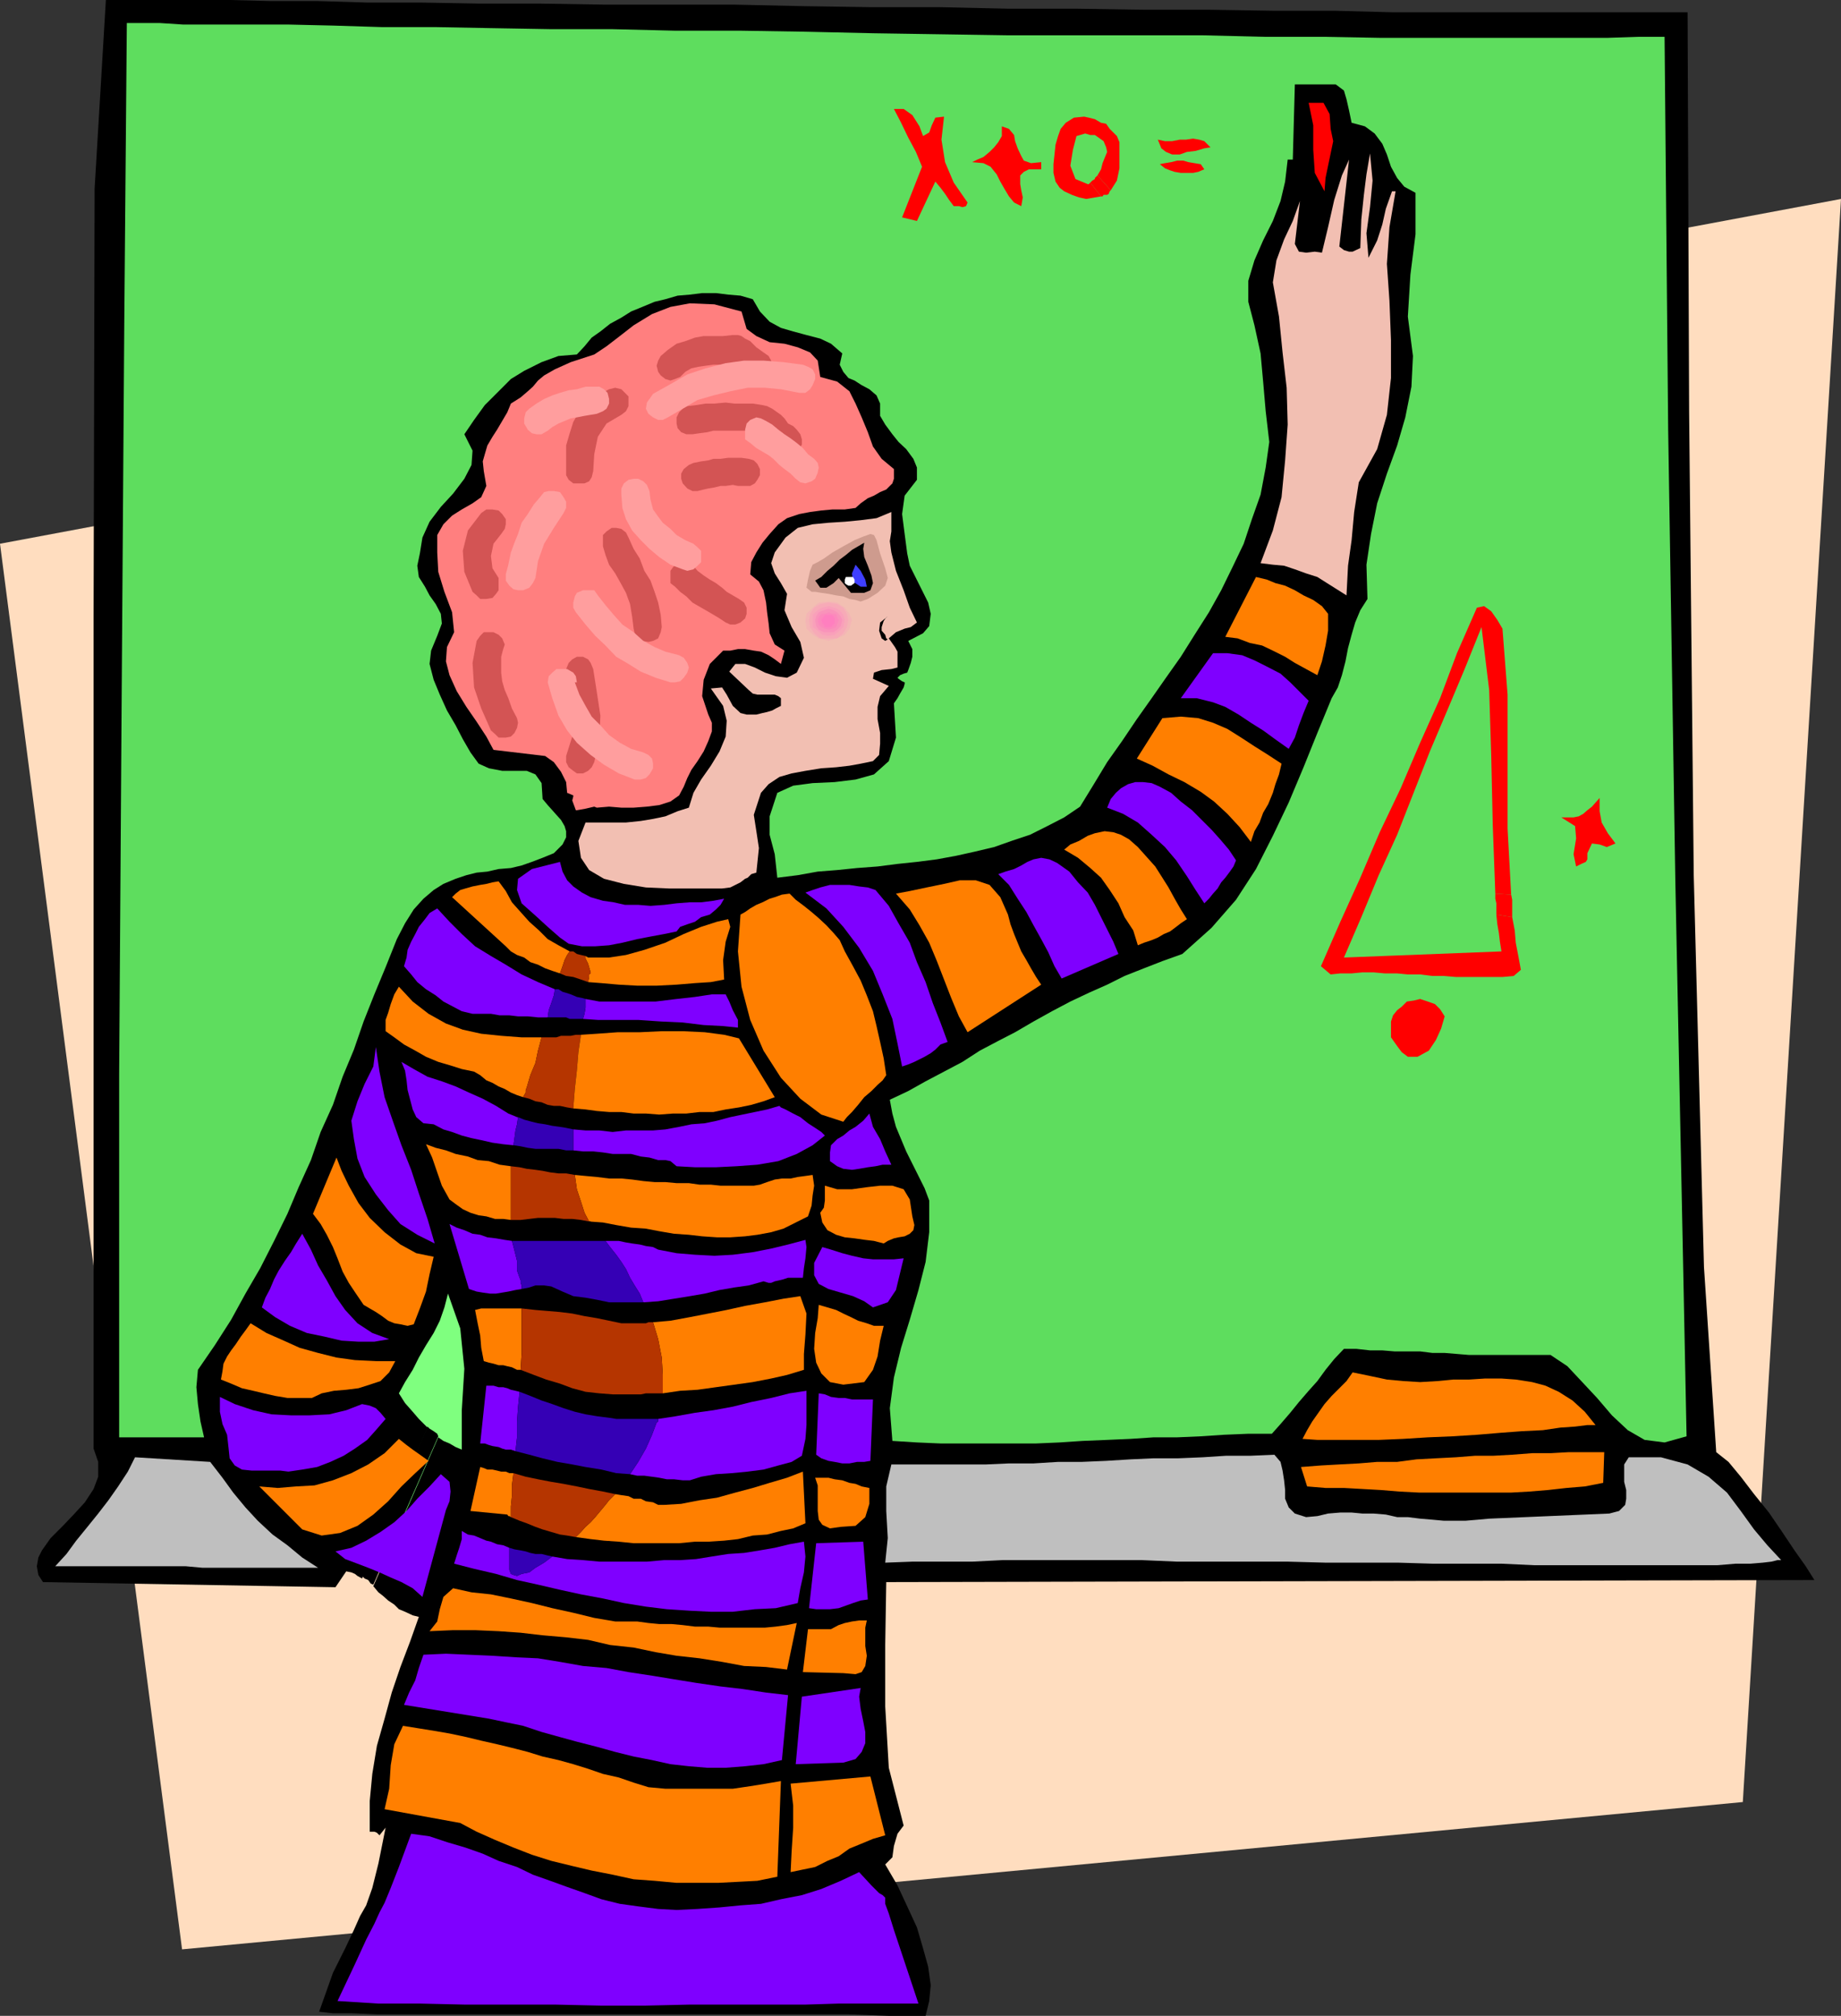 <svg xmlns="http://www.w3.org/2000/svg" width="360" height="394.098"><rect width="100%" height="100%" fill="#333333" stroke="none"/><path fill="#ffddbf" d="m0 106.3 35.602 274.798L340.8 352.3 360 38.898 0 106.301"/><path fill="#7fff7f" d="m55 293 48 5.5 1.402-43.402-29.699-14.899L55 293"/><path d="m173.102 364.5 1.398-1.402.3-2.2.7-2.398 1.203-1.602-2.902-11.3-.7-12v-12l.2-12.297 181.5-.403-1.7-2.699-2.199-3.101-2.402-3.598-2.598-3.8-2.902-3.602-2.598-3.399-2.402-2.898-2.398-1.903-2.399-36.199-2-76.601-.902-90.7-.301-78h-57.797l-11.3-.3h-12l-12.7-.2H223.5l-13-.199h-13.398l-13.5-.3H170l-13.2-.2-13.5-.3h-25.398l-12.5-.2h-11.8L82.402.5H71.801L62 .2h-9.2L44.903 0h-24.2L18.5 36.898l-.2 83.801v162.5l.903 2.602v2.898l-.902 2.399-1.7 2.601-2.199 2.399-2.101 2.203-2.399 2.398-1.699 2.399L7.5 304.5l-.297 1.7.297 1.698.902 1.403 57.2 1 2.101-3.102 1 .2.7.3.5.399.898.5 12.8-29.5-1.699-1.7L80.703 276l-1.5-1.7L78 272.399l1.203-2.199 1.5-2.398 1.2-2.403L83.3 263l1.5-2.402 1.2-2.399.902-2.601.7-2.7L90 259.7l.8 7.899-.5 8.101v7.7l-1.198-.5-1.2-.7-1.199-.5-1-.699L73 310.098l1 1.203.902.699 1 .898 1.2.801.898.899 1.203.5 1.5.703 1.2.297-1.7 4.8-1.902 5-1.7 5L75.204 336l-1.5 5.3-.902 5.5-.5 5.298v6h.902l.5.203.5.5 1.2-1.5-1.403 7-1.2 4.797-1.198 3.402-1.2 2.098-1.199 2.703-1.703 3.597-2.398 4.801-2.7 7.602 2.7.297h3.601l5 .203h92.2l7.898.297H181l.703-2.899.297-3.101-.5-3.598-1-3.602-1.2-4.097-1.898-4.102-1.902-4.101-2.398-4.098"/><path d="m83.602 278.898-12.801 29.2.5.5.699.3.5.7.5.203 12.703-29-.203-.5-.7-.5-.8-.5-.398-.403"/><path fill="#5edd5e" d="m325.5 7.2.703 76.8 1.399 88.098 1.5 73.902.699 34.8-4.301 1.2-3.898-.5-3.301-1.902-3.098-2.899-2.902-3.398-2.899-3.102-2.902-3.101-3.297-2.2h-15.902l-2.399-.199-2.402-.199h-2.398l-2.399-.3h-5l-2.402-.2h-2.399l-2.699-.3h-2.402l-1.899 2-1.699 2.1-1.601 2.2-1.7 1.898-1.902 2.2-1.7 2.101-1.898 2.2-1.699 1.902h-4.601l-4.801.199-4.5.3-4.598.2h-4.601l-4.5.3-4.602.2-4.797.2-4.5.3-4.601.2h-18.7l-4.601-.2-4.801-.3-.5-6.4.8-6 1.403-5.8 1.7-5.5 1.699-5.8 1.398-5.5.703-5.802V234.7l-.902-2.398-1.2-2.403-1.199-2.398-1.199-2.402-2-4.797-.703-2.602-.5-2.7 3.602-1.7 3.398-1.902 3.602-1.898 3.601-1.902 3.399-2.2 3.601-1.898 3.297-1.7 3.602-2.1 3.601-2 3.598-1.9 3.601-1.702 3.598-1.598 3.402-1.7 3.801-1.5 3.598-1.402 3.902-1.398 5.7-5.102 4.8-5.5 3.899-6 3.3-6.5 3.098-6.5 2.902-6.898 2.7-6.7 2.8-6.8 1.2-2.102.8-2.398.7-2.7.5-2.6.699-2.602.699-2.399 1-2.398 1.402-2.203-.199-6.7.899-6 1.199-6 1.902-5.8 2-5.5 1.598-5.5 1.199-6 .3-6-1-7.7.5-8.199 1-7.898v-8.102l-2.198-1.199-1.399-1.7L272 32.599l-.797-2.399-.902-2.101-1.5-2-1.899-1.399-2.601-.699-.5-2.402-.5-2.2-.5-1.699-1.598-1.199h-8l-.402 14.7h-1l-.5 4.3-.899 3.8-1.5 3.9L247 47l-1.7 3.898-1.198 4V59l1.199 4.598 1.199 5.5.5 5.5.5 5.8.703 6-.703 5-1 5.301-1.7 4.801-1.597 4.8-2.203 4.598-2.2 4.5-2.398 4.301-2.8 4.399-2.7 4.3L228 132.5l-2.797 4-2.902 4.098-2.899 4.3L216.5 149l-2.598 4.3-2.699 4.4-3.101 2.1-3.301 1.7-3.399 1.7-3.601 1.198-3.399 1.2-3.8.902-3.602.8-3.797.7-3.902.5-3.801.398-3.898.5-4 .301-3.899.399-3.8.3-3.903.7-4 .5-.5-4.598-1-3.8v-3.602L152 155l3.102-1.402 3.8-.5 4.301-.2 4.098-.5 3.601-1 2.899-2.597 1.402-4.602-.402-6.699.699-1 .5-.902.703-1.2.2-.699v-.3l-.5-.2-.7-.5-.203-.199.5-.5.703-.3.7-.2.199-.5.5-1.402.3-1.2v-1.5l-.8-1.597 2.898-1.5 1.203-1.403L182 120l-.5-2.2-1.2-2.402-1.198-2.398-1.2-2.402-.5-2.399-.5-3.8-.5-3.899.5-3.602 2.399-3.097v-2.403l-.7-1.699-1.398-1.898-1.5-1.403-1.203-1.5L173.102 83l-1-1.7v-2.402l-.7-1.597L170 76.098l-1.5-.797-1.398-.903-1.2-.5-1-1.199-.699-1.398.5-2.203-2.203-1.899-2.098-1-2.699-.699-2.601-.7-2.399-.702-2.203-1.2-1.898-2-1.399-2.398-2.402-.7-2.399-.202L140 57.3h-2.7l-2.398.297-2.402.203-2.398.699L128 59l-2.398 1-2.2.898-1.902 1.2-2.2 1.203-1.898 1.5L115.703 66l-1.402 1.7-1.5 1.6-3.598.298-3.3 1.203L102.5 72.5l-2.598 1.598-2.699 2.703-2.402 2.398-2.098 2.899-1.902 2.8 1.601 3.2-.199 2.8-1.402 2.7-2.2 2.902-2.398 2.598L84 102l-1.398 3.098-.5 3.101-.5 2.399.3 2.203 1.2 1.898.898 1.7 1.203 1.699 1 1.902.2 1.898-.903 2.403-1.2 2.898-.3 2.602.8 3.097 1.2 2.903 1.402 3.097 1.7 2.903L90.5 144.5l1.5 2.598 1.602 2.203 2 .898 2.601.5H103l1.703.7 1.2 1.699.199 3.101 1 1.2.898 1 .8.902.903 1 .7 1.199.3 1v1.2l-.703 1.398-1.7 1.703-2.198.898-2.102.801-2 .7-2.098.5-2.402.198-2.2.5-2.097.2-2 .5-2.101.703-2.399 1L84.801 174l-2 1.7-1.899 2.1-1.699 2.7-1.601 3.098-2.2 5.5-2.199 5.3-2.101 5.301-1.899 5.5L67 210.5l-1.898 5.5-2.399 5.3-1.902 5.5-2.399 5.298-2.199 5.203-2.601 5.297-2.7 5.3-2.902 5L45.203 258 42 263l-3.297 4.8-.3 3.4.3 3.3.5 3.398.7 3.102H23.3v-70.8l.5-75.302.5-71.597.5-58.801h6.402l4.598.3h20.601l8.7.2 9.601.3h10.5L96 5.5l11.602.2h12L132 6h12.8l12.7.2 13.203.3 13.2.2 12.898.198H235l12.203.301h11.598l11 .2h44.601l6-.2h5.098"/><path fill="#f2bfb2" d="M114.5 160.8h7.902l2.899-.3 2.402-.402 2.399-.5 2.398-1 2.203-.7.899-2.898 1.5-2.602L139 149.7l1.703-2.8 1.2-2.899.199-3.102-.7-2.898-2.402-3.402 2.203-.2.899 1.403L143.3 138l1.5 1.398 1.199.301h1.902l1.2-.3.898-.2 1-.3.703-.399 1-.5v-1.5l-.5-.402-.703-.297h-3.398l-.899-.203-.8-.7-3.801-3.597 1.199-1.5h1.902l1.899.699 2 1 2.101.7 2.2.3 1.898-1 1.402-2.902-.703-3.098-1.7-2.902-1.398-3.297.5-3.203-1.199-2.098-1.203-1.902-.7-2 .7-2.098 2.102-2.902 2.398-1.899 2.902-.699 3.098-.3 3.203-.2 3.098-.3 3.101-.4 2.899-1.202v3.8l-.301 1.903.3 2.199.903 3.598 1.5 3.8 1.2 3.403 1.398 2.898-1.2.899-1.199.3-1.699.7-1.402 1.203 1.2 1.699.5.898v3.102l-1.2.3-1.898.2-1.5.5-.199 1.2 3.098 1.398-1.7 2-.5 2.101v2.399l.5 2.703v2.097l-.199 2.2-1.199 1.203-2.402.5-2.2.398-2.601.301-2.898.2-3.102.5-2.7.5-2.398.698-2.101 1.403-1.5 1.699-1.399 4.3.5 3.2.5 3.3-.5 4.798-1 .3-.699.7-.5.203-.902.699-2 1-1.598.2h-10.402l-4.5-.2-4.301-.7-3.898-1-2.899-1.702-1.601-2.399-.5-3.3 1.398-3.598"/><path fill="#ce9b8e" d="m170.902 104.598.5 1 .7 2.601 1 2.899.5 1.902-.5 1.5-1.5 1.398-1.899 1.2-1.402.5-1-.297-1.2-.203-1.199-.5-1.402-.2-1.5-.3-1.398-.2-1.2-.199h-.699l-1-.8.297-1.598.402-1.703.5-1.2 1-.5 1.2-.699L162.8 108l2.101-1.2 2.2-1.202 1.699-.7 1.402-.5.7.2"/><path fill="#bfbfbf" d="m26.402 284.898 14.7.903 2.398 3.097 2.102 2.903L48 294.699l2.402 2.602L53.301 300l2.902 2.098 2.899 2.402 3.101 2H39.602l-3.301-.3H10.8l2.2-2.4 1.902-2.6 2.2-2.7 2.101-2.602 2-2.597 1.899-2.703L25 287.699l1.402-2.8"/><path fill="#7f00ff" d="m43 273.098 2.902 1.402 3.598 1.2 3.602.8 3.8.2H60.5l3.902-.2 3.301-.8 3.098-1.2 1.5.3 1.199.5.902.9 1 1.198-1.902 2.2-1.7 1.902-2.398 1.7-2.199 1.398-2.601 1.203-2.602 1-2.898.5-2.7.398-1.601-.199h-5.598l-1.902-.2-1.399-.8-1-1.402-.199-1.899-.3-2.699-.903-2.102L43 276v-2.902"/><path fill="#ff7f00" d="m49 258.7 3.102 1.898 3.398 1.5 3.102 1.402 3.601 1 3.598.898 3.601.5 4.098.2h3.8l-1.198 2.203-1.7 1.699-2.101.7-2.2.698-2.398.301-2.402.2-2.399.5L61 273.3h-4.797l-2.402-.403-2.2-.5-2.101-.5-2.2-.5-2.097-.898-2-.8.297-1.602.203-1.5.7-1.399.8-1.199.899-1.2 1-1.5.898-1.202 1-1.399"/><path fill="#7f00ff" d="m59.102 241.2 1.699 3.1 1.402 3.098 1.7 2.903 1.699 3.097 1.898 2.7 2.402 2.601 2.899 1.899 3.3 1.203-2.898.5h-3.101l-3.301-.203-3.399-.797-3.402-.703-3.297-1.399-2.902-1.699-2.598-1.902.7-1.899L52.8 252l.8-1.902.899-1.7 1.203-1.898 1.2-1.7 1-1.702 1.199-1.899"/><path fill="#ff7f00" d="m78 281.3 1.5 1.2 1.203.898 1.7 1.2 1.398 1L81.203 288l-2.703 2.598-2.598 2.902L73 296.098l-3.098 2.203-3.402 1.398-3.598.5-3.8-1.199-8.399-8.402 3.598.3 3.601-.3 3.598-.2 3.602-1L68.703 288 72 286.3l3.203-2.202L78 281.3m-12.2-55 1 2.598 1.403 2.903 1.899 3.398 2.199 2.899 2.902 2.8 3.098 2.403L81.402 245l3.399.7-.801 3.398-.7 3.402-1.198 3.3-1.2 3.098-1.199.301-1.402-.3-1.2-.2-1.199-.5-1.199-.898-1.203-.801-1.2-.7-1.198-.702-1.5-2.2-1.399-2.097L67 248.598 66 246l-.898-2.2-1.2-2.402-1.199-2.097-1.5-2 4.598-11"/><path fill="#7f00ff" d="M80.402 358.5 84 359l3.602 1.2 3.398 1 3.402 1.198 3.098 1.403 3.602 1.199 3.101 1.5 3.399 1.2 3.3 1.198 3.399 1.2 3.3 1.203 3.602.898 3.598.5 3.902.5 3.598.2 4.101-.2 4.301-.3 4.098-.399 4-.3 3.902-.9 4.098-.8 3.8-1.2 3.801-1.6L168 366l2.402 2.598 1.5 1.5.7.402.5.5v1.2l.699 1.898 1 3.203 4.8 14.398H164l-6.5.2h-22.598l-8.601.199h-8.899l-8.902-.2H90.8l-8.698-.199H74l-8-.5L69.402 384l2.2-4.8 1.601-3.102 1-2.2 1-1.898 1.2-2.902L78 365l2.402-6.5M73.5 204.7l.703 4.8 1 5 1.598 4.598 1.699 4.8 1.902 4.801 1.5 4.602 1.7 5L85 243.098l-3.398-1.7-3.301-2.097-2.399-2.703L73.5 233.5l-2.2-3.402-1.398-3.598-.699-3.8-.5-3.602 1.2-3.797 1.398-3.403L73 208.5l.5-3.8m12.703 83.5 1.7 1.5.199 1.898-.2 1.902-.699 1.7-4.601 17-1.899-1.7-2.203-1.2-2.098-.902-2.199-1L72 306.5l-2.098-.8-2.402-.9-1.898-1.5 3.101-.702 2.899-1.399 2.8-1.699 2.7-1.902 2.398-2.2L81.602 293 84 290.598l2.203-2.399"/><path fill="#ff7f00" d="m78.8 337.398 3.102.5 3.098.5 2.902.5 3.301.7 2.899.703 3.101.699 2.899.7 3.101.8 2.899.898 3.101.7 2.899.8 2.898.903 2.902 1 3.098.699 2.902 1 2.899.898 3.3.301h13.2l3.402-.5 3.098-.5 2.902-.5-.703 18.7-3.898.8-3.801.2-3.899.199h-8.101l-4.301-.399-4.098-.3-4.101-.899-4.098-.8-3.8-.9-4.102-1-3.801-1.202-3.598-1.399-3.601-1.5-3.598-1.601-3.203-1.7-14.797-2.699.899-4 .3-4.601.7-4.098 1.699-3.602"/><path fill="#7f00ff" d="m82.8 323.5 4.403-.2 4.5.2 4.598.2 4.5.3 4.402.2 4.297.698 4.5.801 4.602.399 4.3.8 4.598.7 4.3.703 4.302.699 4.8.7 4.301.5 4.598.698 4.3.5-1.199 12.7-3.601.8-3.598.403-3.8.297H138.3l-3.598-.297-3.601-.403-3.602-.8-3.598-.7-3.601-.898-3.598-1-3.902-1-3.301-.902-3.598-1-3.601-1.2-3.399-.699-3.3-.699L79 333.3l1-2.402 1.203-2.398.7-2.402.898-2.598"/><path fill="#ff7f7f" d="m94.602 92.098-.2-1.899.399-1.398.5-1.703 1-1.7.902-1.398 1-1.7 1-1.702.7-1.7L101.8 77.7l1.402-1.199 1-.902 1-1.2 1.2-1L108.5 72.2l3.102-1.398 4.601-1.5 2.399-1.602 2.601-2 2.7-2.101 3.597-2.2L131.102 60l3.8-.7 4.801.2L145 60.898l1 3.403 1.902 1.398 2.598 1.2 2.902.3 2.598.7 2.402 1 1.5 1.601.5 3.2 3.301.898 2.399 1.902 1.199 2.398 1.199 2.7 1.203 2.902 1 2.8 1.7 2.4 2.398 2v1.898l-.301.902-1.2 1.2-1.198.5-1.2.698-1.199.5-1.402 1-1 .903-2.098.297h-2.402l-2.2.203-2.199.297-2.101.402-2.399.8-1.699 1.2-1.703 1.898-1.398 1.7-1.2 1.902-1 1.898-.199 2.403 1.7 1.398.898 1.7.5 2.402.199 1.898.3 2.2.2 1.902 1 2.199 1.902 1.2-.699 2.6-1.203-.902-1.2-.8-1.5-.7-1.398-.199-1.699-.3h-1.402l-1.5.3h-1.399l-2.601 2.602-1.2 3.097-.3 3.2 1.199 3.601.703 1.602V143l-.703 1.898-.898 2-1.2 1.903-1.199 1.699-.8 1.598-.7 1.703-.902 1.699-1.7 1.2-2.199.698-2.402.301-2.598.2H121.5l-2.398-.2-2.399.2-.5-.2-1.703.399-1.7.3h-.198l-.7-1.898.2-.8v-.2l-1.2-.5-.199-2.102-1-2-1.402-1.898-1.7-1.2-10.101-1.202L95.102 144l-1.899-2.902-2-2.899-1.902-3.101L87.902 132l-.699-2.7.2-2.8 1.398-2.902-.399-3.899-1.5-4-1.199-3.898L85.5 108v-3.402l1.203-2.098 1.7-1.7 1.898-1.202 2.101-1.2 1.7-1.199 1-2.199-.5-2.902"/><path fill="#ff7f00" d="m88.602 310.5 3.601.8 3.797.4 3.902.8 4.098.898 4 1 4.102.903 4.101 1 4.098.699h4.3l2.2.3 2.101.2h2.399l2.199.2 2.402.3h2.598l2.203.2h8.899l2.101-.2 2.2-.3 1.898-.4-1.899 9.098-4.101-.5-4.301-.199-4.297-.8-4.402-.7-4.5-.5-4.098-.699-4.3-.902-4.602-.5-4.301-1-4.297-.5-4.601-.399-4.301-.5-4.301-.3-4.598-.2h-4.3l-4.602.2L85.5 317l.5-2.402.703-2.399 1.899-1.699"/><path fill="#7f00ff" d="m109.5 168.5.5 1.898.902 1.7 1.2 1.203 1.699 1.199 1.699.898 2.402.7 2.098.3 2.203.5h2.598l2.402.2 2.7-.2 2.398-.3 2.601-.2h2.2l2.398-.3 2.102-.399-.7 1.2-.902.902-1.2 1-1.698.5-1.2.898-1.5.5-1.402.5-.7.899-2.398.5-2.699.5-2.601.5-2.899.703-2.601.5-2.7.199h-2.601l-2.598-.5-1.703-1.2-2.398-2.1-2.399-2.2-2.703-2.402-.898-2.598.199-2.2 2.699-1.902 5.5-1.398"/><path d="m169 106.098-.2 1.203.2 1.597.703 1.7.7 1.902.3 1.5-.5 1.398-1.203.5h-2.598L164 113l-1 1-1.398.898h-1.2l-1-1.398 1.2-.7 1.199-1.202 1.199-1 1.203-1.2 1.2-.898 1.199-1 1.199-.7 1.199-.702"/><path fill="#7f00ff" d="m171.203 174 2.598 3.098 1.902 3.402 2.2 3.8 1.398 3.798L181 192l1.402 4.098 1.5 3.8 1.399 3.801-1.399.5-1 1-.902.7-1.2.699-2 1-1.198.5-1.2.402-.902-4.5-1-4.8-1.898-4.802-1.899-4.597-2.703-4.5-3.098-4.102-3.3-3.601-4.102-3.098 1.402-.5 1.5-.5 1.899-.5h3.8l1.899.3 1.703.2 1.5.5"/><path fill="#ff7f00" d="m170.203 347.3 2.899 11.5-2.399.7-2.402 1-2.2.898-2.101 1.5-2.2.903-2.398 1.199-2.402.5-2.398.5.199-4.102.3-4.597V353l-.5-4.3 15.602-1.4"/><path fill="#7f00ff" d="m168.3 330-.3 1.7.3 2.398.5 2.402.403 2.098v2.203l-.703 1.699-1.2 1.398-2.398.7-9.3.3L156.8 331.7l11.5-1.7"/><path fill="#ff7f00" d="m160.102 255.098 3.398 1 1.402.703 1.5.699 1.399.7 1.699.5 1.402.5h1.899l-.7 2.898-.5 3.101-.898 2.602-1.703 2.398-4.098.5-2.601-.5-1.7-1.699-1-2.102-.398-2.699.2-3.101.5-2.899.199-2.601"/><path fill="#7f00ff" d="m160.8 243.8 1.7.5 2.203.7 1.899.5 2.199.5 1.902.2h4.098l1.902-.2-.703 2.898-.797 3.301-1.601 2.399-2.899 1-1.703-1.2-2.2-1-2.398-.699L162 252l-1.898-1-.899-1.7v-2.402l1.598-3.097"/><path fill="#ff7f00" d="m161.3 231.8 2.403.7h2.899l2.898-.402 2.602-.297h2.398l2.203.699 1.2 2 .5 3.3.398 1.7-.2 1-.699.7-1 .5-1.199.198-.902.2-1.2.5-.8.5-1.899-.5-1.699-.2-2.101-.3-1.899-.2-1.703-.5-1.7-.898-1-1.5-.398-1.902.7-1 .199-1.399v-2.898M158 318.5h4.5l1.5-.8 1.203-.4 1.399-.3 1.398-.2h1.5l-.297 1.4v3.6l.297 1.9-.297 2-.703 1.198-1.2.403-2.398-.203-7.902-.2 1-8.398"/><path fill="#7f00ff" d="m168.8 301.398.903 11.301-1.402.2-1.5.5-1.399.5-1.402.5-1.7.199h-2.698l-1.399-.2 1.399-12.699 9.199-.3"/><path fill="#ff7f00" d="M159.402 288.898H162l1.203.301 1.5.2 1.399.5 1.199.199 1.199.5 1.5.3V294l-.797 2.598-1.902 1.703-2.899.199-2.101.3-1.5-.702-.7-1-.199-1.7v-5l-.5-1.5"/><path fill="#7f00ff" d="m160.102 272.398 1.199.2 1.199.5 1.5.203h1.203l1.399.297h4.101l-.5 12-1.203.203h-1.398l-1.5.297h-1.399l-1.5-.297-1.203-.203-1.398-.5-1-.7.5-12M170 217.7l.703 2.6 1.399 2.4 1 2.398 1.199 2.601h-1.7l-1.398.301-1.5.2-1.703.3-1.398.2-1.7-.2-1.199-.5-1.402-1v-1.7l.199-1.402 1.203-1.199 1.2-.699 1.199-1 1.199-.7 1.5-1.202 1.199-1.399"/><path fill="red" d="M174.8 21.3h1.903l1.7 1.2 1.398 2.2.699 1.898 1.203-.7.5-1.398.7-1.5 1.699-.2-.5 4.5.699 4.4 1.699 4 2.703 3.898-.3.703-.7.199-.703-.2h-1l-.898-1.202-.801-1.2-.899-1.199-1-1.199-3.601 7.7-2.899-.7 3.899-9.902-1.2-2.899-1.5-2.8L176.204 24l-1.402-2.7"/><path fill="#ff7f00" d="m197.102 178.8.5 1.9.699 1.898.699 1.703.703 1.699 1 1.7.899 1.6 1 1.7 1 1.5-14.399 9.3-1.703-3.1-1.5-3.602-1.398-3.598-1.399-3.602-1.5-3.597-1.902-3.403-1.899-3.097-2.699-3.102 2.7-.5 3.3-.699 3.399-.7 3.101-.702h3.098l2.699.902 2.102 2.398 1.5 3.403"/><path fill="#bfbfbf" d="M174.3 286.3h18.5l4.5-.202h4.802l4.8-.297h4.598l4.8-.203 4.802-.297 4.5-.203h4.8l4.801-.2 4.598-.3h4.8l4.602-.2 1.2 1.403.398 1.699.3 1.898.2 1.903V293l.699 1.7 1.203 1.198 2.2.7 2.199-.2 2.101-.5 2.399-.199h2.199l2.101.2h2.2l2.398.199 2.203.5h2.098l2.402.3 2.399.2 2.199.203h4.3l2.399-.203 2.203-.2 23.5-1 1.899-.5 1.199-1.199L318 293v-1.7l-.398-1.6v-3.4l.898-1.402h6.3l5.2 1.403 4.102 2.398 3.601 3.102 2.7 3.597L343 299l2.602 3.098L348.3 305h-.7l-1.199.3-1.699.2-2.402.2h-2.899l-3.601.3H300l-6.398-.3h-13.5l-6.7-.2h-14.199l-7.402-.2h-21.598l-7-.3h-27.101l-6 .3h-11.7l-5.3.2.5-4.8-.301-5.302v-4.8l1-4.297"/><path fill="red" d="m195.902 24.7 1.399.5 1 1.198.199 1.2L199 29l.703 1.5.5.898 1.399.5 2-.199v1.399h-2.399l-1 .5-.703.703V36l.203 1.2.297 1.398-.297 1.703-1.402-.703-1-1.2-.899-1.5-.8-1.398-.7-1.402-1.199-1.5-1.402-.7-2.2-.199 1-.5 1.2-.5 1.199-1 .902-.898.801-1 .7-1.203v-1.899"/><path fill="#7f00ff" d="m206.703 168.7 2.399 1.698 1.699 2.102 1.902 2 1.399 2.398 1.199 2.403 1.199 2.398 1.203 2.399 1 2.402-11.101 4.8-1.399-2.402L205 186.2l-1.398-2.601-1.5-2.7-1.399-2.597L199 175.7l-1.7-2.699-2.097-2.102 1.399-.5 1.699-.5 1.402-.699 1.2-.699 1.199-.5 1.5-.3 1.601.3 1.5.7"/><path fill="#ff7f00" d="m220.8 164.098 1.7 1.5 1.703 1.902 1.7 1.898 1.398 2.2 1.199 1.902 1.203 2.2 1.2 2.1 1.199 1.9-1.2.8-.902.7-1.2.898-1.198.5-1.2.703-1.199.5-1.5.5-1.203.5-.898-2.903-1.7-2.597-1.199-2.703L217 174l-1.7-2.402-2.097-1.899-2.402-2-2.7-1.601 1.2-1 1.699-.7 1.703-1 1.399-.5L216 162.5l1.703.2 1.5.5 1.598.898"/><path fill="#7f00ff" d="m226.8 153.8 2.2 1.2 1.902 1.7 2.2 1.698 1.898 1.903 1.902 1.898 1.7 1.899 1.699 2 1.402 2.101-.5 1.2-.703 1-.898 1.199-.801.902-.7 1.2-.898 1-.8 1-.903.898-1.7-2.598-1.698-2.7-2.102-3.1-2.2-2.602-2.597-2.399-2.703-2.398-2.898-1.703-3.102-1.2.703-1.699 1-1.199 1-.902 1.399-.797 1.398-.403h1.5l1.703.2 1.598.703"/><path fill="red" d="m226.402 27.3 1.399.298h1.402l1.5-.297h1.2l1.398-.203 1.199.203 1 .297 1.203 1.203L235.5 29l-1.7.5-1.698.2-1.399.5h-1.5L228 29.7l-.898-.7-.7-1.7m9.098 5.798-1.2.5-1 .203h-2.398l-1.199-.203-.902-.297-1-.403-1-.8 1-.2L229 31.7l1.203-.3h1.2l1 .3 2.398.399.699 1"/><path fill="#ff7f00" d="m227.3 140.398 3.602-.3 3.399.3 2.902.903L240 142.5l2.703 1.7 2.598 1.698 2.699 1.7 2.602 1.703-.5 2.097-.7 1.903-.5 1.699-.902 2.2-1 1.698-.7 1.903-1 1.699-.698 2.098-2.2-2.899-2.402-2.601-2.598-2.399-2.601-1.898-3.2-1.903-3.101-1.5-3.098-1.699-3.101-1.398 5-7.903"/><path fill="#7f00ff" d="M237.203 127.7H240l2.902.398 2.399 1 2.402 1.203 2.7 1.398 1.898 1.7 3.601 3.601-1 2.398-.902 2.403-.797 2.398-1.203 2.2-2.398-1.7-2.602-1.898-2.398-1.5-2.399-1.602-2.601-1.5-2.399-.898L234 136.5h-3.098l6.301-8.8"/><path fill="#ff7f00" d="m245.602 112.8 2.101.5 1.7.7 1.898.5 1.902.898 1.7 1 1.898.903 1.699 1.199 1.203 1.5v3.3l-.5 2.9-.703 3.1-.898 2.7-2.2-1.2-2.199-1.202-1.902-1.2-2.399-1.199-2.101-1-2.399-.5-2.402-.898-2.398-.301 6-11.7"/><path fill="#f2bfb2" d="m248.902 55.2.7-4.302 1.5-4.097 1.699-3.602 1.402-3.898-1 8.398.797 1.5 1.402.2 1.7-.2 1.398.2 1.203-5 1.2-5.301 1.5-4.797 1.398-3.102-1.899 17 .899.7 1 .3h.699l1.5-.699.203-5.602.5-4.8.5-4 .7-4.098.5 5.3-.5 5.2-.7 5.098.399 4.8L269.3 47l1-3.102.699-3.097 1.203-3.403h.7l-1.2 7-.5 7.2.5 7.203L272 66.5v7.398l-.797 7.2-1.902 6.703-3.598 6.5-.902 5.797-.5 5.5-.7 5-.3 5.8-1.899-1.199L259.5 114l-1.898-1.2-2.2-.702-2.199-.797-2.101-.703-2.2-.2-2.402-.3 2.402-6.399 1.7-6.5L251.3 90l.5-7-.2-7.2-.8-6.902-.7-7-1.199-6.699"/><path fill="red" d="m260.703 27.598-.5 2.402-.5 2.398-.5 2.403-.203 2.597-1.898-3.597-.301-4.5V24.5l-.899-4.402h2.899L260 22.3l.203 2.898.5 2.399"/><path fill="#ff7f00" d="m313.703 283.898-.203 6-3.598.7-3.601.3-3.598.403-3.601.297-3.602.203h-18l-3.898-.203L270 291.3l-3.598-.203-3.601-.2h-3.598l-3.601-.3-1.2-3.797 3.899-.301 3.601-.2 3.801-.202 3.598-.297h3.902l3.797-.5 3.8-.203 3.903-.2 3.797-.3h3.602l3.601-.2 3.899-.3h3.601l3.598-.2h6.902M264.5 268.3l3.402.7 3.301.7 3.2.3 3.3.2 3.399-.2 3.101-.3h3.098l3.101-.2h3.2l2.8.2 3.2.5 2.601.698 2.598 1.2 2.699 1.703 2.402 2.199 2.098 2.598h-1.598l-2.402.3-2.898.2-3.399.5-4.101.203-4 .297-4.801.402-4.801.3-4.797.2-4.8.3-4.801.2h-12l-2.899-.2.899-1.702 1-1.7L259 274.5l1.402-1.602 2.899-2.898 1.199-1.7"/><path fill="red" d="m277.703 195.3 1.5.5 1.399.5 1 1 .898 1.4-.7 2.398-1 2.203-1.398 2.097-2.199 1.2h-1.902l-1.2-.899-.898-1.199-1.203-1.7v-3.1l.402-1.2.801-1 .899-.7 1-1 1.398-.202 1.203-.297M305.3 159.8h2.403l1-.202.899-.5.8-.7.899-.699.699-.8.8-.899v2.598l.403 2.203 1.2 2.097 1.5 2-1.7.7-1.402-.5-1.5-.2-.899 1.903V168l-.3.5-.899.398-1 .5-.5-2.398.5-3.102L308 161.5l-2.7-1.7M293.602 186l-30.801 1.2 3.402-7.9 3.399-8.202 3.601-7.899 3.297-8.398 3.102-7.903 3.398-8 3.402-8.097 3.301-8.203 1.5 12.3.399 12.903.3 13.5.5 13.398 3.098.2-.7-12.899v-26.2l-1-12.902-1-1.699-1.198-1.699-1.399-1-1.402.3-3.899 8.9-3.3 8.8-3.899 8.7-3.8 8.898-4.102 8.601-3.801 8.899-3.898 8.601-3.801 8.7 1.902 1.601 1.899-.2h2.199l2.101-.202h2.2l2.199.203h2.402l2.098.199h2.402l2.399.3h2.199l2.402.2h9.098l2.199-.2 1.402-1.202-.5-2.7-.5-2.597-.199-2.403-.5-2.597-3.101-.5.199 1.898.3 1.7.2 1.699.3 1.902"/><path fill="red" d="M292.402 174.7v1l.2.898v2.203l3.101.5v-3.403l-.203-1-3.098-.199M212.703 36l-2.402-1-1-2.602.5-3.097.699-2.703.703-.2 1-.3 1 .3h.899l1 .7.699.5.5 1.203.199.898-.5 1.2-.398 1-.301 1.199-.7 1.203 2.602 2.898 1.2-1.898.5-2.403v-5.097l-.5-1.203-.7-.7L217 25.2l-.7-1-1-.199-1.198-.7-1.2-.3-.902-.2-2 .2-1.598 1-1 1.2-.5 1.398-.5 1.703-.199 1.898-.203 1.899V33.8l.402 1.699.801 1.2.899.698 1.5.7 1.398.5 1.402.3 1.7-.3 1.199-.2-2.098-2.699-.3.301h-.2"/><path fill="red" d="m217.203 37.2-2.601-2.9-.5.5v.2l-.5.3-.399.4 2.098 2.698h.3l.2-.3h.699l.3-.2.2-.5.203-.199"/><path fill="#3f3fff" d="m167.3 110.398-.198.5-.5 1.2.199 1.601 1.5 1h1.199l-.297-1.398-.902-1.703-1-1.2"/><path fill="#fff" d="M166.102 114.5h.3l.399-.3.3-.2v-.7l-.3-.5h-1.399l-.199.5v.7l.2.2.5.3h.199"/><path fill="#f2bfb2" d="m162 126 2-.5 1.602-1 1.199-1.402.5-1.899-.5-1.699-1.2-1.402L164 117.3l-2-.403-2.098.403-1.5.797-1.199 1.402-.402 1.7.402 1.898 1.2 1.402 1.5 1 2.097.5"/><path fill="#f4b5b5" d="m162 125.3 1.703-.5 1.5-.702.899-1.2.5-1.699-.5-1.199-.899-1.2-1.5-1-1.703-.202-1.898.203-1.2 1-1.199 1.199-.203 1.2.203 1.698 1.2 1.2 1.199.703 1.898.5"/><path fill="#f7aab7" d="M162 124.8h1.703l1.2-1 .699-1.202.3-1.399-.3-1.199-.7-1.2-1.199-.702L162 117.8l-1.598.297-1.199.703-.8 1.199-.2 1.2.2 1.398.8 1.203 1.2 1H162"/><path fill="#f9a0ba" d="m162 124.3 1.203-.202 1-.797.7-.703.3-1.399-.3-1-.7-.898-1-.5L162 118.5l-1.2.3-.898.5-1 .9v2.398l1 .703.899.797 1.199.203"/><path fill="#f993ba" d="M162 123.598h1l.703-.5.7-.7.3-1.199-.3-.699-.7-.8-.703-.4-1-.3-.898.3-1 .4-.5.8-.2.7.2 1.198.5.7 1 .5H162"/><path fill="#fc89bc" d="m162 123.098.8-.2.7-.3.203-.5.297-.899-.297-.5-.203-.699h-.7l-.8-.3-.7.3h-.698l-.5.7-.2.5.2.898.5.5.699.3.699.2"/><path fill="#ff7fbf" d="M162 122.598h.5l.5-.5.203-.2v-1L163 120.5l-.5-.3h-1.2l-.198.3-.301.398-.2.301.2.7.3.199.2.5H162"/><path d="m173.602 120.5-.301.2-.5.698-.399 1.2v.703l.7.797.199.703.3.199-.5.3-.699-.5-.5-1.5.2-1.6 1.5-1.2"/><path fill="#d35454" d="m94.102 100.3-2.602 3.4-1 4 .3 4.1 1.602 3.9.801.698.7.7h1.199l1.199-.2.699-.8.5-.7V113l-1.2-1.902-.3-2.399.5-2.398 1.5-1.903.703-1 .2-.898v-1l-.7-1-.703-.7-1.2-.202h-1.198l-1 .703m-.899 24.999-.8 4.298.3 4.8 1.399 4.102L96 142.8l.8.7.7.7h1.402l1-.2.7-.7.5-1 .199-1-.2-.902-1-1.898-.699-2-.699-1.602-.5-1.699L98 131.5v-3.102l.402-1.5.301-.898-.5-1.2-.703-.702-1-.5h-1.898l-.7.703-.699 1m17.5 6.399.7 4.1.5 4.098V144l-1.2 3.8v1.2l.5 1 .899.7.699.5H114l1-.5.703-.7.5-1 1-4.5.2-4.602-.7-4.597-.703-4.5-.5-1.203-.5-.7-1-.5h-1.2l-.898.5-.699.7-.5 1.203v.898M132 114.7l1 1 1.203.898 1.2 1.203 1.199.699 1.398.8 1.203.7 1.5.898 1.2.801.898.399h1l1-.399.902-.8L146 120v-1.2l-.5-1-1-.702-2.398-1.399-.899-.8L140 114l-1.2-.7-1.198-.8-1.2-.902-1-1.2-.699-.5H133.5l-1.2.2-.698.8-.5.7V114l.898.7m-14.098-7.9.5 1.7.7 1.898 1.199 1.7.902 1.601 1.2 2.2.8 2.199.399 2.402.3 2.398.2.903.699 1 .8.5 1.2.199.902-.2 1-.5.5-1.202.2-1-.2-2.399-.5-2.398-.703-2.102-.797-2.199-1.203-1.902-.898-2.399-1.2-1.898-1-2.203-.5-1-.902-.7-1-.199h-.898l-1 .7-.7.699v2.203M136.402 96l1.2-.3.898-.2 1.203-.2 1.2-.3h1l1.398-.2 1 .2h2.402l.899-.5.5-.7.5-.902V91.7l-.5-1-.7-.699-1-.3-1.402-.2h-2.598l-1.5.2H139.5l-1 .3-1.398.2-1.5.3-.899.398-1 .801-.5.899v1l.297.902.902 1 1 .5h1m-1-11.103 1.399-.199 1.5-.199 1.199-.3h7.203l1.7.5 1.398 1L151 87.3l1.402 1.2 1 .3 1 .2.899-.2 1-1 .5-.902v-1l-.301-1-.7-.898-.698-.7-1-.5-.7-1-.699-.702-1-.7-.703-.5-1-.5-.898-.199-1.899-.3h-3.601l-1.7-.2-2.199.2H138l-1.898.3-1.7.2-.902.5-.7.699-.5 1V82.8l.2.898.703.801 1 .398h1.2M133 73.7l1-1 1.203-.7 1.399-.3 1.398-.2 1.5-.2h2.602l1.5-.3.699 1 .902.5.797.7.902.5 1 .398 1.2-.2.898-.699.5-.699.5-1-.2-1-.5-.902-1-.7-1.398-1-1.199-1.199-1-.5-.703-.5-.7-.199h-1l-1.898.2h-3.8l-1.7.3-1.902.7-1.7.5-1.698 1.198-1.399 1.2-.5.902-.3 1 .3 1.2.5.698.899.7 1 .3.898-.3 1-.399m-13.898 2.399-2.2 1.203L115 78.699l-1.7 1.7-1.198 2.101-.7 2.2-.699 2.398v5.8l.5.903.899.699h2.199l.902-.402.5-.797.297-1.203.203-3.297.7-3.403 1.699-2.597 2.898-1.703.902-.7.5-1V77.5l-1.402-1.402-1.2-.297-1.198.297"/><path fill="#ff9e9e" d="m146.703 86.598 1.2 1 1.199.703L150.3 89l.902.7 1.2 1.198 1 .801 1.199.899 1 1 .898.703 1 .199 1.203-.402.7-.5.5-1.2.199-1-.2-.898-.699-.8-1.203-.9-1-1.202-1.2-1-1.198-.899-1.2-.8-1.199-.899L151 83l-1.2-.7-1-.5-.898-.202-1.199.5-.703.703-.297 1.199v1.898l1 .7M121.5 96.7l.203 2.6.7 2.2 1.199 2.2 1.699 1.898L127 107.3l1.902 1.597 2.2 1.5 2.398.903.902.297 1.2-.297.8-.703.7-.7V107.7l-.7-.699-.8-.7-1.602-.702-1.7-1-1.198-1.2-1.5-1.199-.899-1.199-1-1.402-.5-1.899L127 96l-.5-1.2-.7-.702-1-.5h-.898l-1 .203-.902.699-.5 1v1.2m-8.898 23 1.898 2.398 1.902 2.203 2 1.898 2.098 2.2 2.402 1.402 2.399 1.5 2.902 1.199 2.899.898H132l1-.199.703-.699.7-1 .3-1-.3-.902-.7-1-.902-.5-2.7-.7L128 126.5l-2.2-1.2-1.898-1.702-2.199-1.5-1.703-1.899-1.598-1.898-1.5-1.903-.699-1H114l-1.2.5-.398.7-.3 1.203v1l.5.898m-5.5 13.699L108 136.5l1.203 3.398 1.7 2.903 1.898 2.398 2.699 2.399 2.602 1.902 2.898 1.7 3.102 1.198h1.199l1-.3.699-.7.703-1.199v-.898l-.203-1-.7-.703-1-.5-2.398-.7-2.199-1.199-2.101-1.5-1.7-1.898-1.699-1.703L114.5 138l-1.2-2.2-.898-2.402h.399l-.2-1.199-.5-.699-1.199-.7h-2.101l-.801.7-.7.7-.198 1.198m-1.5-36.198-1.2 1.398-1.199 1.902-1.203 1.7-.7 2.198-.698 1.7-.7 1.902-.5 2.398-.5 1.903v1.199l.7 1 .8.7.899.198h1l1.199-.5.703-.898.5-1 .5-3.3 1.2-3.4 1.898-3.1 1.902-2.9.5-1v-1.202l-.5-.899-.703-1-1.2-.199h-1l-.898.2-.8 1m1.5-13 .898-.7 1.203-.7 2.399-1 1.199-.202 1.5-.297 1.199-.203 1.203-.2 1.2-.5.699-.5.5-1V78l-.301-1.2-.7-.702-.898-.5H114.5l-1.7.5-1.597.203-1.703.5-1.5.5-1.598.699-1.5.898-1.402 1-.7.7-.3 1.203v1l.703 1.199.797.7.902.198h1l1.2-.699m23.5-2.601 2.898-1.7 2.902-1.699 3.098-.898 3.3-.801 3.403-.7h3.399l3.101.298 3.598.703h1.199l.902-.703.5-.797.5-1.203v-.899l-.5-1-.902-.5-1-.398-3.797-.5-3.902-.301H145.5l-3.598.5L138 72l-3.598 1.2-3.3 1.898L127.703 77 127 78l-.5.7-.2 1.198.5 1 .903.7 1 .5h.899l1-.5"/><path fill="#ff7f00" d="M105.902 202.8H102l-4-.3-3.898-.402-3.602-.797-3.297-1.203-3.402-1.899-3.098-2.398L78 192.898l-.898 1.5-.7 1.903-.5 1.699-.5 1.398v2.2l1.7 1.203L79 204.199l2.203 1.2 2.098 1.199 2.402 1 2.399.703L90.3 209l2.402.5 1.2.7 1.199 1 1.199.5 1.199.698 1.203.5 1.2.7 1.199.5 1.199.402.199-.402.3-.5v-.5l.2-.5.703-2.399 1-2.398.5-2.403.7-2.597"/><path fill="#7f00ff" d="M99.402 217.7 97 216.2l-2.598-1.4-2.699-1.202-2.601-1.2-2.7-1-2.8-.898-2.7-1.5-2.402-1.402.703 1.703.297 1.898.203 1.899.5 1.902.5 1.898.7 1.5 1.398 1.2 2 .203 1.902 1 1.7.5L90.3 222l1.902.5 1.899.398 2.199.5 2.101.301 2 .2.2-1.399.199-1.5.3-1.2.2-1.402h-.2l-.699-.3-1-.399m53.001-1.499-2.402.698-4.797 1-2.402.5-2.598.7-2.402.5-2.598.203-2.402.5-2.7.5-2.398.199h-5.3l-2.602.3-2.598-.3H114.5l-2.398-.2v4.098l1.898.2h2l1.902.203 1.899.297h3.601l1.899.5 1.699.203 1.703.5h1.399l1 .199 1.199 1 3.601.2H140l4-.2 4.102-.3 4.101-.7 3.598-1.402 3.101-1.7 2.399-1.898-.7-.7-1.199-.8-1.402-.902-1.5-1.2-1.398-.699-1.5-.8-.899-.399-.3-.3m-8.103-15.302v-1.5l-1-1.898-.698-1.7-.7-1.402h-2.699l-3.3.5-3.602.403-4.098.5h-11l-2.703-.5V197l-.2 1.2-.3 1 2.902.198h7.899l4.402.301 4.297.2 4.102.5 3.8.199 2.899.3m-58.801-23.3-1.5.902-.898 1.2-1.2 1.5-.699 1.398-.8 1.5-.7 1.601-.203 1.5-.5 1.7 1.402 1.601 1.2 1.5 1.699 1.398 1.902 1.2 1.5 1.203 1.899 1 1.699.898 2.101.5H96l1.703.301h1.899l1.699.2h1.902l2 .198h1.899l.199-1.398.5-1.402.5-1.5.199-1.2-3.297-1.398-3.203-1.5-3.098-1.902-2.902-1.7L92.902 185l-2.601-2.402-2.399-2.399-2.402-2.601"/><path fill="#ff7f00" d="m99.902 228-2.199-.3-2.101-.7-2.2-.2-1.902-.702-2.398-.5-1.899-.7-2-.5-1.902-.699 1.199 2.602 1 2.898.902 2.602 1.5 2.699 1.2.898 1.398 1 1.5.7 1.602.5 1.5.203 1.699.5h1.601l1.5.199V228M158 237.8l.703-2.1.2-2 .3-1.9-.3-2.1-1.403.198-1.5.2-1.398.3h-1.7l-1.402.2-1.5.5-1.398.5-1.2.203h-6.5l-1.902-.203h-2.2l-2.097-.297h-2.402l-2.2-.203H128l-2.2-.2-2.198-.3-2.102-.2h-2.398l-2.399-.3-2.203-.2-2.098-.199.399 2.801.8 2.398.7 2.2.902 1.703 2.7.199 2.597.5 2.902.5 2.899.2 2.601.5 2.899.5 2.902.198 2.598.301 2.902.2h2.598l2.902-.2 2.399-.3 2.699-.5 2.402-.7 4.797-2.398M97.5 172.3l-1.2.2-1.198.3-1.2.2-1.5.3-1.402.4-1 .3-.898.7-.7.698 10.5 9.602 1 1 1.2.7 1.398.5 1.203.898 1.5.5 1.399.703 1.398.5 1.5.5.5-1.403.402-1.199.5-1 .5-.699-2.199-1.2-2.101-1.202-1.7-1.7-1.902-1.699-1.7-1.898-1.698-1.903-1.2-2.199-1.402-1.898M115 192l2.602.2 3.398.3 3.602.2h3.8l3.899-.2 3.601-.3L139 192l2.602-.5-.2-3.8.5-3.602.899-2.899-.399-1.5-2.199.5-3.101 1-3.399 1.399-3.601 1.703-4.102 1.398-3.598 1-3.3.5H115l-.5-.3v.5l.5 1 .203.699.297 1v.203l-.297.199v.5l-.203 1"/><path fill="#7f00ff" d="m149.3 250.5 1 .3h.5l.7-.3.902-.2.801-.202.899-.297H157l.203-1.903.297-1.898.203-2.2-.203-1.402-3.398.903-3.301.797-3.598.703-3.902.5-3.598.199-3.8-.2-3.602-.3-3.598-.7-1-.5-1.402-.202-1.2-.297-1.5-.203-1.199-.2-1.402-.3h-2.598l.899 1.203 1.199 1.5 1 1.398.902 1.399.801 1.703.899 1.5 1 1.597.699 1.7 2.902-.2 3.098-.5 3.101-.5 2.899-.5 2.902-.699 2.899-.5 2.8-.398 2.899-.801m-49.199-7.902-1.399-.2-1.703-.3-1.7-.2-1.398-.5-1.5-.199-1.601-.699-1.5-.5-1.399-.7 3.801 12.7 1.5.5 1.2.2 1.398.198H97l1.203-.199 1.2-.199 1.398-.3L102 252v-.7l-.2-.5v-.5l-.198-.5-.5-1.402V246.5l-.5-2-.5-1.902m-.5 64.3v-4.3l-1.2-.5-1.199-.2-1.203-.5-.898-.199-2.399-1L91.5 300l-1.2-.7v1.598l-.5 1.7-.5 1.5-.5 1.601 3.903 1 4.297 1 4.102 1.2 4.101.902 4.297 1 4.102.898 4.3.801 4.098.898 4.3.7 4.102.5 4.5.3 4.098.2h4.3l4.302-.5 4.101-.2 4.297-1 .5-2.898.703-3.102.297-3.097-.297-2.903-2.8.5-2.903.7-2.898.5-3.102.5-3.098.203-3.199.5-3.101.5L133 305h-3.098l-3.402.3h-9.297L114 305l-3.098-.2-2.902-.5-1.598 1.2-1.699 1-1.203.898-1.5.301-.898.399-.7-.2-.5-.199-.3-.8"/><path fill="#ff7f00" d="M102 255.8h-7.898l-1.2.298.5 2.601.5 2.399.2 2.402.5 2.598 1 .3.898.2 1 .3h.902l.801.2.899.203 1 .5h.699L102 264.5v-8.7m27.602 16.598 3.398-.5 3.402-.199 3.598-.5 7.203-1 3.598-.699 3.101-.7 3.301-1v-3.1l.297-3.802.203-4.097-1.203-3.403-3.297.5-3.601.7-3.899.703-3.601.797-3.602.703-3.598.699-3.8.7-3.399.3 1 3.3.7 3.598.199 3.403v3.597m-17 28.102 2.898.398 2.602.301 2.898.2 2.902.3h8.899l3.101-.3h2.598l3.102-.2 2.699-.3 2.902-.7L150 300l2.703-.7 2.399-.5 2.398-1-.5-10.1-3.098 1.198-3.402 1-3.297 1-3.402.903-3.598 1-3.402.5-3.598.699-3.3.2h-1.2l-1-.5-1.402-.2-1-.5h-1.399l-1-.5-1.402-.2-1.2-.202-1.198 1.203-.7.898-2 2.399-.902 1-1 .902-.898 1-1 1m-18.7-13.7L92 295.399l7.203.7.2.3h.199l.3.2V294.5l.2-2v-2.102l.3-2.398h-.8l-.7-.3H98l-.797-.2-.902-.2h-1l-.7-.3-.699-.2"/><path fill="#7f00ff" d="m95.102 270.898-1.2 11.301h.899l.8.301.7.2 1.199.198.703.301.7.2h1l.898.3.3-2.699v-3.102l.2-2.898.3-2.902-.8-.2-.899-.199-.699-.3-.8-.2H97.5l-1-.3h-1.398m28.101 17.301 1.399.3H126l1.5.2 1.402.198 1.5.301h1.399l1.699.2h1.402l2.2-.7 2.898-.5 3.102-.199 3.101-.3 3.098-.4 2.902-.8 2.598-.7 2-1.202.699-3.297.203-2.703v-6.7l-3.3.5-3.602.903-3.899.797-3.601.902-3.801.7-3.598.5-3.902.698-3.297.5v.5l-.3.2-.903 2.402-1.2 2.7-1.5 2.6-1.597 2.4"/><path d="M111.402 186h.7l.699.5.8.2.899.198-.898-1.398-.801-.5h-.7l-.699 1m.7 30.7-1.2-.2-1.402-.3h-1.2l-1.198-.2-1.2-.5-1.199-.2-1.203-.5-1.2-.3-.3 1v1l-.398.898-.301 1 1.199.5 1.5.403 1.203.297 1.399.203 1.398.297 1.5.203 1.203.199 1.399.3v-4.1m-11.7 71.3 2.399.7 2.402.5 2.598.5 2.402.398 2.598.5 2.402.5 2.7.5 2.398.5.699-1 .703-1 .7-.7.8-1.199L120.5 288l-2.898-.7-3.102-.5-2.598-.5-2.902-.5-2.898-.702-2.602-.7-2.7-.699-.198 1.2v2.402l-.2.699M114 199.2h-2.598l-.699-.302h-3.601l-.301 1-.2.7-.5 1.203-.199 1h2.899l.902-.301h1.899l1-.2h1v-.702l.199-1v-.7l.199-.699m1-7.199-1.398-.5-1.5-.5-1.399-.2-1.203-.5-.297.7-.203.7-.2.8-.3.898h.703l.797.5.703.2.899.3.5.2.699.3 1 .2.699.203.3-.903v-1l.2-.898v-.5m-13.2 46.5h-1.898v1l.2 1v2.098h18.3l-.8-1.2-.7-.898-.699-.8-.703-.7v-.2h-.297l-1.601-.3-1.7-.2h-1.699l-1.703-.202h-3.297l-1.703.203-1.7.199m-2.198 64.098 1 .3 1.199.2 1 .203.902.297 1 .203h1.2l1.199.297.898.203 1-1 1.203-.703 1.2-1.2 1.199-.898-1.7-.3-1.402-.2-3.398-1-1.399-.5-1.703-.7-1.398-.5-1.7-.702v3.101l-.3 1.7v1.199M107.8 251.5l-1.398-.2h-1.699l-1.203.4-1.5.3v3.8l2.703.298 2.399.203 2.398.199 2.402.3 2.399.5 2.402.4 4.797 1h4.8l.5-.2h.903l-.5-1-.402-1-.5-.902-.5-1h-6.7l-2.398-.5-2.203-.399-2.398-.3L110 252.5l-2.2-1M99.902 228l1.7.2 1.398.3 1.703.2 1.399.198 1.5.301 1.601.2h1.5l1.7.3-.301-1v-3.8h-1.399l-1.5-.301h-4.5l-1.5-.2-1.402-.3-1.399-.2-.3 1v.903l-.2 1.199v1m1.898 39.8v2.2l-.198 1.2v.898l2.101.8 2.2.903 2.097.699 2.203.8 2.2.7 2.097.5 2.402.398 2.399.301 1.199.2h8.203l.2-1.2.3-1.199.2-1.2.199-1.402H126.3l-1 .2h-5.5l-2.598-.2-2.703-.3-2.598-.7-2.402-.898-2.7-.8-2.398-.9-2.601-1"/><path fill="#b53500" d="M113.602 202.3h-1l-1 .2h-1.899l-.902.3h-2.899l-.699 2.598-.5 2.403-1 2.398-.703 2.399-.2.5v.5l-.3.5-.2.402 1.2.3 1.203.5 1.2.2 1.199.5 1.199.2h1.199l1.402.3 1.2.2.3-3.802.399-3.597.3-3.602.5-3.398"/><path fill="#3500b5" d="m112.102 220.8-1.399-.3-1.203-.2-1.5-.202-1.398-.297-1.399-.203L104 219.3l-1.5-.403-1.2-.5-.198 1.403-.302 1.2-.2 1.5-.199 1.398 1.399.2 1.402.3 1.5.2h4.5l1.5.3h1.399v-4.097M114.5 195.3l-.7-.202-1-.2-.698-.3-.5-.2-.899-.3-.703-.2-.797-.5h-.703l-.2 1.2-.5 1.5-.5 1.402-.198 1.398h3.601l.7.301H114l.3-1 .2-1.199v-1.7"/><path fill="#b53500" d="M99.902 238.5h1.899l1.699-.2 1.703-.202h3.297l1.703.203h1.7l1.699.199 1.601.3-.902-1.702-.7-2.2-.8-2.398-.399-2.8-1.699-.302h-1.5l-1.601-.199-1.5-.3-1.399-.2L103 228.5l-1.398-.3-1.7-.2v10.5m15.598-48.402-.297-1-.203-.7-.5-1v-.5l-.898-.199-.801-.199-.7-.5h-.699l-.5.7-.5 1-.402 1.198-.5 1.403 1.203.5 1.399.199 1.5.5 1.398.5.203-1v-.5l.297-.2v-.202"/><path fill="#3500b5" d="m100.102 242.598.5 1.902.5 2v1.898l.5 1.403.199.5v.5l.199.5V252l1.5-.3 1.203-.4h1.7l1.398.2 2.199 1 2.102.898 2.398.301 2.203.399 2.399.5h6.699l-.7-1.7-1-1.597-.898-1.5-.8-1.703-.903-1.399-1-1.398-1.2-1.5-.898-1.203h-18.3m-.5 64.3.3.801.5.2.7.199.898-.399 1.5-.3 1.203-.899 1.7-1 1.597-1.2-.898-.202-1.2-.297h-1.199l-1-.203-.902-.297-1-.203-1.2-.2-1-.3v4.3"/><path fill="#b53500" d="M102 255.8v8.7l-.2 3.3 2.602 1 2.399.9 2.699.8 2.402.898 2.598.7 2.703.3 2.598.2h5.5l1-.2h3.3v-3.597l-.199-3.403-.699-3.597-1-3.301h-.902l-.5.2H121.5l-4.797-1-2.402-.4-2.399-.5-2.402-.3-2.398-.2-2.399-.202L102 255.8m-2.098 40.798 1.7.703 1.398.5 1.703.699 1.399.5 3.398 1 1.402.2 1.7.3 1-1 .898-1 1-.902.902-1 2-2.399.7-.898 1.199-1.203-2.399-.5-2.699-.5-2.402-.5-2.598-.5-2.402-.399-2.598-.5-2.402-.5-2.399-.699-.3 2.398v2.102l-.2 2v2.098"/><path fill="#3500b5" d="m119.3 277.2-2.398-.302-2.402-.398-2.098-.5-2.199-.7-2.203-.8-2.098-.7-2.199-.902-2.101-.8L101.3 275l-.2 2.898V281l-.3 2.7 2.699.698 2.602.7 2.898.703 2.902.5 2.598.5 3.102.5 2.898.699 2.703.2 1.598-2.4 1.5-2.6 1.199-2.7.902-2.402.301-.2v-.5H120.5l-1.2-.199"/><path fill="#ff7f00" d="m151.5 214.5-7-11.5-2.898-.7-3.801-.5-4.301-.202h-4.098l-4.3.203H120.8l-4.098.297-3.101.203-.5 3.398-.301 3.602-.399 3.597-.3 3.801 2.398.2 2.203.3 2.399.2h2.398l2.402.3h2.399l2.601.2 2.7-.2h2.601l2.598-.3h2.699l2.402-.5 2.598-.399 2.402-.5 2.399-.7 2.199-.8m2.903-39.8 1.2 1.198 1.601 1.2 1.5 1.203 1.399 1.199 1.5 1.398 1.398 1.5 1.203 1.403 1 2.199 1.598 2.898 1.5 2.801 1.199 2.899 1.203 3.101.7 2.899.699 3.101.699 3.2.5 3.3-.7 1-1 .899-1.199 1.203L169 214.5l-1.2 1.5-1.198 1.398-1 1-.7.903-4.3-1.403-4.102-3.097-3.797-4.102-3.402-5.3-2.598-6-1.703-6.5-.7-6.899.5-7.2.903-.5 1-.702 1.2-.7 1.199-.5 1.398-.699 1-.3 1.402-.5 1.5-.2"/></svg>
